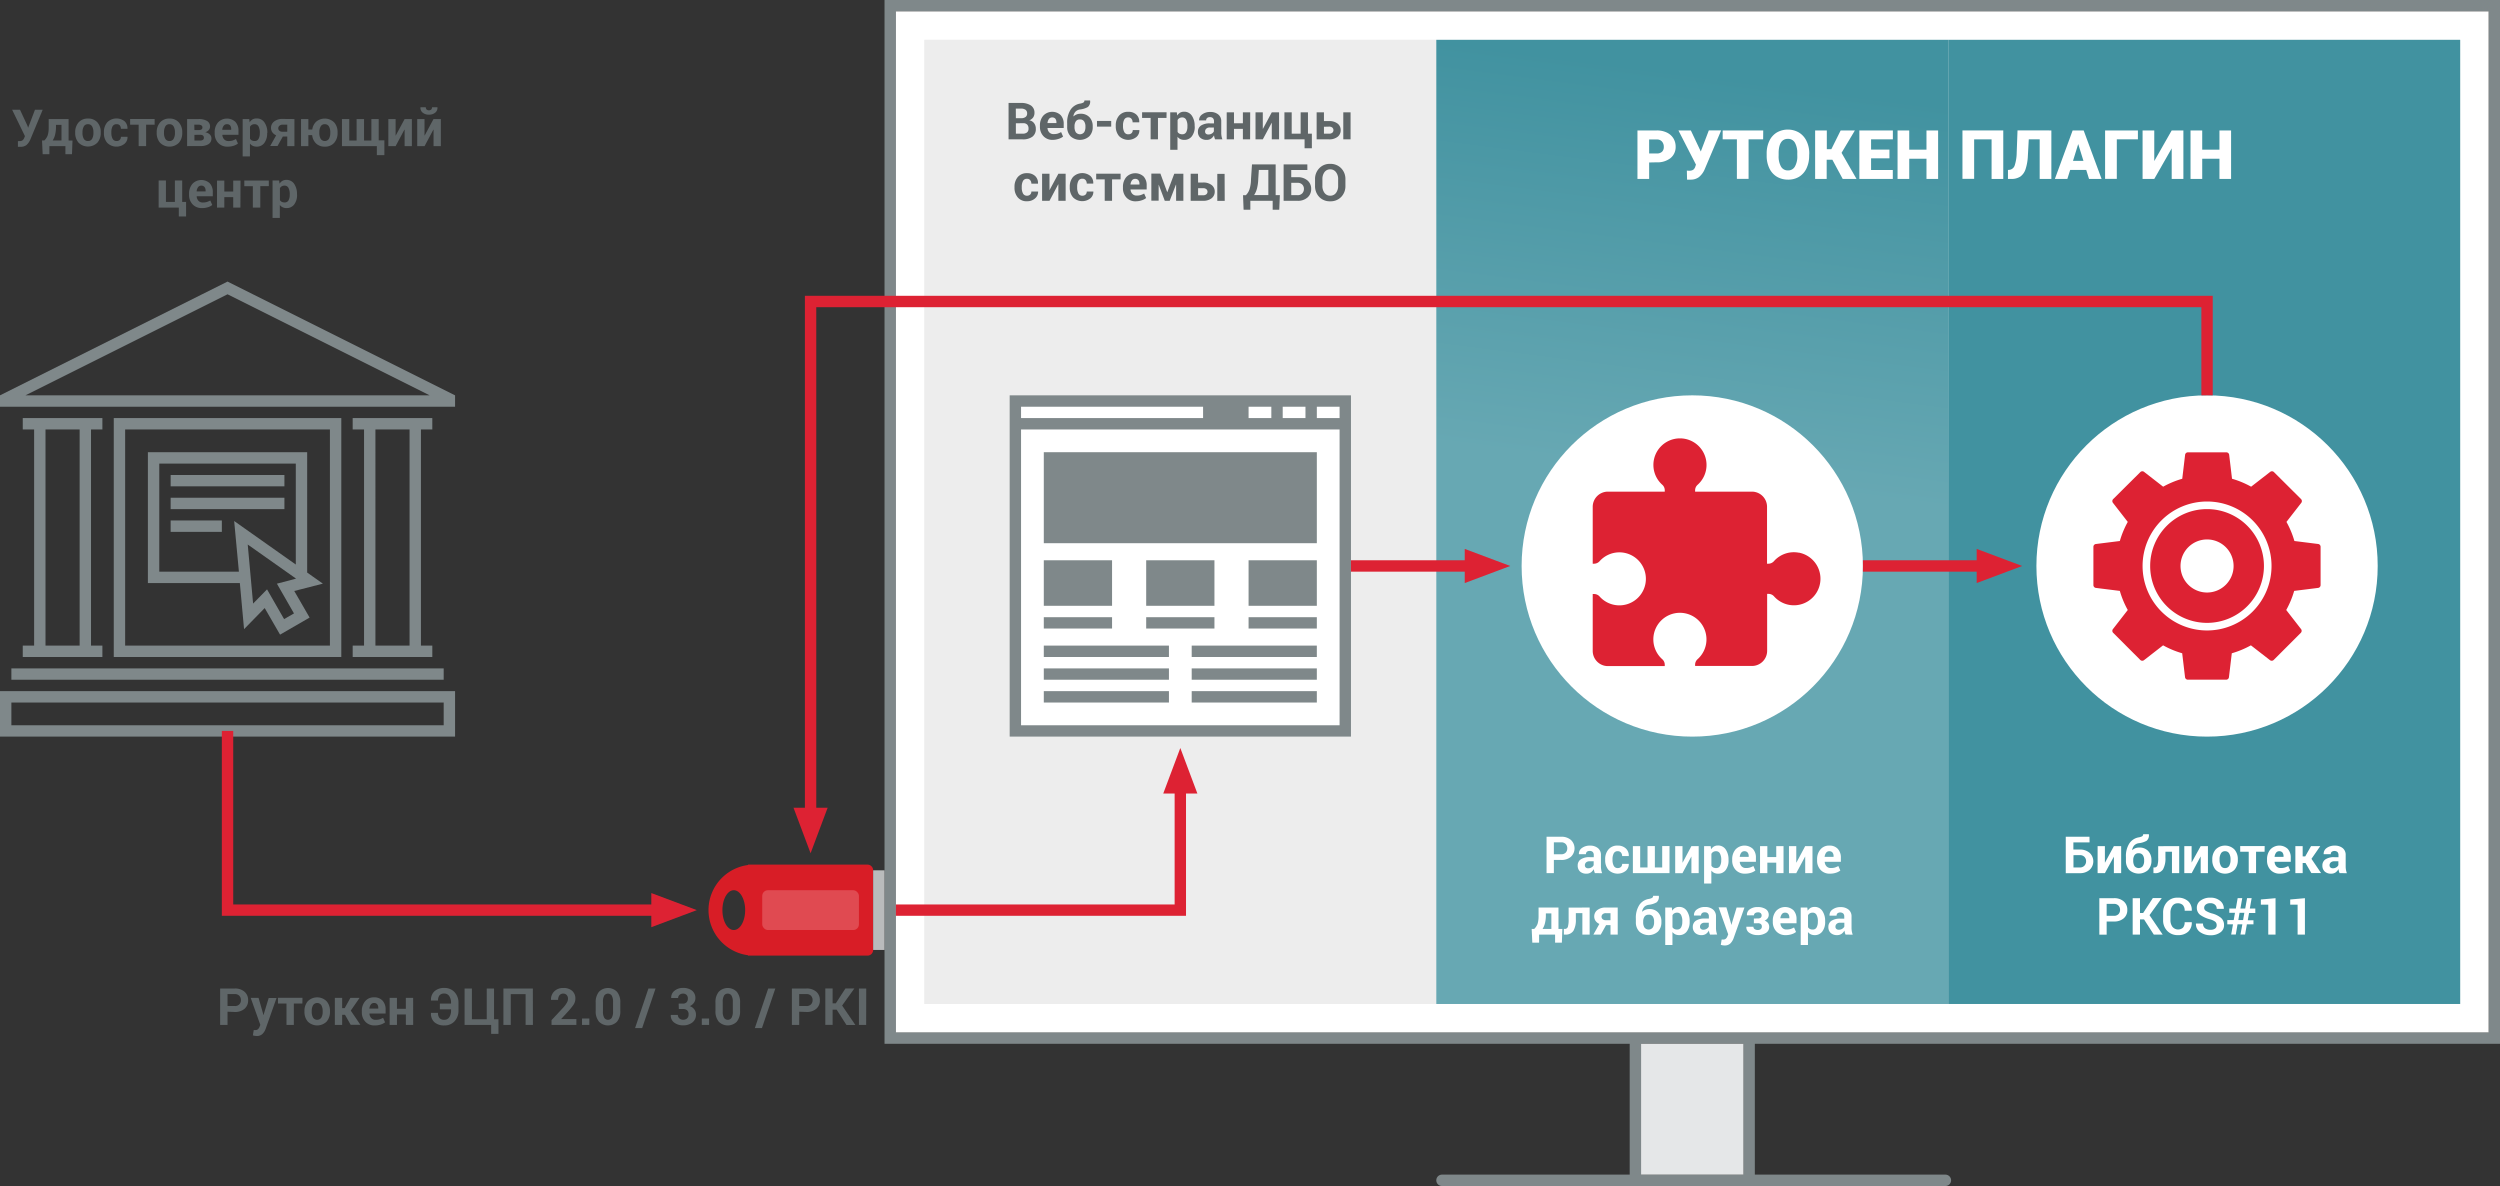 <svg id="Слой_1" data-name="Слой 1" xmlns="http://www.w3.org/2000/svg" xmlns:xlink="http://www.w3.org/1999/xlink" viewBox="0 0 879 417"><rect x="0" y="0" width="879" height="417" fill="#333333" stroke="none"/><defs><style>.cls-1{fill:#7f888a;}.cls-2{fill:#fff;}.cls-3{fill:#f6f6f6;}.cls-4{fill:#e5e7e8;}.cls-5{fill:#ededed;}.cls-6{fill:url(#Безымянный_градиент_5);}.cls-7{fill:#d23;}.cls-8{fill:#4192a0;}.cls-9{fill:#d81d26;}.cls-10{fill:#e04a51;}.cls-11{fill:#b9bbbc;}.cls-12{fill:#5f6668;}</style><linearGradient id="Безымянный_градиент_5" x1="597.01" y1="167.86" x2="615.01" y2="27.86" gradientUnits="userSpaceOnUse"><stop offset="0" stop-color="#67a8b3"/><stop offset="1" stop-color="#4192a0"/></linearGradient></defs><g id="Monior"><path class="cls-1" d="M929,410V43H361V410H623v46H557a2,2,0,0,0,0,4H734a2,2,0,0,0,0-4H667V410ZM663,456H627V410h36ZM365,406V47H925V406Z" transform="translate(-50 -43)"/><rect class="cls-2" x="315" y="4" width="560" height="359"/><rect class="cls-3" x="325" y="14" width="540" height="339"/><rect class="cls-4" x="577" y="367" width="36" height="46"/></g><g id="Screen"><g id="DBO"><rect class="cls-5" x="325" y="14" width="180" height="339"/><rect class="cls-2" x="356" y="140" width="118" height="118"/><path class="cls-1" d="M405,182V302H525V182Zm96,4h8v4h-8Zm-12,0h8v4h-8Zm-80,0h64v4H409ZM521,298H409V194H521Zm0-108h-8v-4h8Zm-8,44H417V202h96Zm-72,22H417V240h24Zm48-16h24v16H489Zm-12,16H453V240h24Zm-36,8H417v-4h24Zm12-4h24v4H453Zm36,0h24v4H489Zm-28,14H417v-4h44Zm0,8H417v-4h44Zm8-12h44v4H469Zm0,8h44v4H469Zm-8,12H417v-4h44Zm8-4h44v4H469Z" transform="translate(-50 -43)"/></g><g id="Browser"><rect class="cls-6" x="505" y="14" width="180" height="339"/><circle class="cls-2" cx="595" cy="199" r="60"/><path class="cls-7" d="M682.45,237.33a9.33,9.33,0,0,0-8.75,3,2.65,2.65,0,0,1-2,.87h-.41v-20a5.33,5.33,0,0,0-5.33-5.34H646v-.4a2.6,2.6,0,0,1,.87-2,9.34,9.34,0,1,0-12.39,0,2.61,2.61,0,0,1,.85,2v.4h-20a5.34,5.34,0,0,0-5.33,5.34v20h.41a2.65,2.65,0,0,0,2-.87,9.32,9.32,0,1,1,0,12.39,2.56,2.56,0,0,0-1.94-.86H610v20a5.34,5.34,0,0,0,5.33,5.34h20v-.41a2.61,2.61,0,0,0-.87-2,9.34,9.34,0,1,1,12.39,0,2.61,2.61,0,0,0-.85,1.95v.41h20a5.33,5.33,0,0,0,5.33-5.34v-20h.41a2.58,2.58,0,0,1,2,.86,9.34,9.34,0,1,0,8.76-15.36Z" transform="translate(-50 -43)"/></g><g id="PKCS"><rect class="cls-8" x="685" y="14" width="180" height="339"/><circle class="cls-2" cx="776" cy="199" r="60"/><path class="cls-7" d="M865.11,234.27l-8.4-1.05-.06-.2a31.91,31.91,0,0,0-2.63-6.33l-.1-.19,5.2-6.69a1,1,0,0,0-.08-1.34L849.53,209a1,1,0,0,0-1.34-.08l-6.69,5.2-.19-.1a32.07,32.07,0,0,0-6.32-2.63l-.21-.06-1-8.4a1,1,0,0,0-1-.89H819.28a1,1,0,0,0-1,.89l-1,8.4-.2.06a31.91,31.91,0,0,0-6.33,2.63l-.19.1-6.69-5.2a1,1,0,0,0-1.34.08L793,218.47a1,1,0,0,0-.08,1.34l5.2,6.69-.1.19a31.91,31.91,0,0,0-2.63,6.33l-.06.2-8.4,1.05a1,1,0,0,0-.89,1v13.44a1,1,0,0,0,.89,1l8.4,1.05.06.2a31.91,31.91,0,0,0,2.63,6.33l.1.19-5.2,6.69a1,1,0,0,0,.08,1.34l9.51,9.51a1,1,0,0,0,1.34.08l6.69-5.2.19.1a31.81,31.81,0,0,0,6.33,2.63l.2.06,1,8.4a1,1,0,0,0,1,.89h13.44a1,1,0,0,0,1-.89l1-8.4.21-.06a32,32,0,0,0,6.32-2.63l.19-.1,6.69,5.2a1,1,0,0,0,1.34-.08l9.51-9.51a1,1,0,0,0,.08-1.34l-5.2-6.69.1-.19a31.91,31.91,0,0,0,2.63-6.33l.06-.2,8.4-1.05a1,1,0,0,0,.89-1V235.28A1,1,0,0,0,865.11,234.27ZM826,264.67A22.67,22.67,0,1,1,848.67,242,22.67,22.67,0,0,1,826,264.67ZM826,222a20,20,0,1,0,20,20A20,20,0,0,0,826,222Zm0,29.33a9.33,9.33,0,1,1,9.33-9.33A9.33,9.33,0,0,1,826,251.33Z" transform="translate(-50 -43)"/></g></g><g id="Token"><path class="cls-9" d="M355,347H313v.14a16,16,0,0,0,0,31.72V379h42a2,2,0,0,0,2-2V349A2,2,0,0,0,355,347Zm-47,23c-2.21,0-4-3.13-4-7s1.79-7,4-7,4,3.13,4,7S310.21,370,308,370Z" transform="translate(-50 -43)"/><rect class="cls-10" x="268" y="313" width="34" height="14" rx="2"/><rect class="cls-11" x="307" y="306" width="4" height="28"/></g><path id="Building" class="cls-1" d="M130,142,50,182v4H210v-4ZM58.94,182,130,146.47,201.06,182ZM58,270v4H86v-4H82V194h4v-4H58v4h4v76Zm8-76H78v76H66Zm108,76v4h28v-4h-4V194h4v-4H174v4h4v76Zm8-76h12v76H182Zm-12,0v-4H90v84h80V194ZM94,270V194h72v76ZM50,302H210V286H50Zm4-12H206v8H54Zm0-12H206v4H54Zm104-33.69V202H102v46h32.33l1.48,16.21,7.26-7.42,5.4,9.35,10.39-6-5.4-9.35,10.06-2.58ZM106,244V206h48v35.49l-21.67-15.3L134,244Zm41.36,4.22,6,10.46-3.47,2-6-10.46-4.9,5-1.89-20.77,17,12ZM150,214H110v-4h40Zm0,8H110v-4h40Zm-40,4h18v4H110Z" transform="translate(-50 -43)"/><path id="Arrows" class="cls-7" d="M565,236l16,6-16,6v-4H525v-4h40ZM279,361H132V300h-4v65H279v4l16-6-16-6ZM745,240H705v4h40v4l16-6-16-6Zm81-93H333V327h-4l6,16,6-16h-4V151H824v31h4V147ZM459,322h4v39H365v4H467V322h4l-6-16Z" transform="translate(-50 -43)"/><g id="Text_Curve" data-name="Text Curve"><path class="cls-2" d="M596.34,345.36V350h-2.57V337.2h5.1a5,5,0,0,1,3.47,1.13,4.07,4.07,0,0,1,0,5.91,5,5,0,0,1-3.47,1.12Zm0-2h2.53a2.15,2.15,0,0,0,1.63-.58,2.12,2.12,0,0,0,.55-1.49,2.16,2.16,0,0,0-.55-1.53,2.11,2.11,0,0,0-1.63-.6h-2.53Z" transform="translate(-50 -43)"/><path class="cls-2" d="M610.76,350a7,7,0,0,1-.24-.69,4.5,4.5,0,0,1-.15-.73,3.58,3.58,0,0,1-1,1.15,2.62,2.62,0,0,1-1.54.45,3.21,3.21,0,0,1-2.3-.76,2.78,2.78,0,0,1-.81-2.1,2.52,2.52,0,0,1,1.08-2.17,5.37,5.37,0,0,1,3.14-.77h1.43v-.75a1.51,1.51,0,0,0-.36-1.07,1.4,1.4,0,0,0-1.06-.37,1.43,1.43,0,0,0-1,.3,1.08,1.08,0,0,0-.33.84h-2.48v-.05a2.42,2.42,0,0,1,1-2.08,4.59,4.59,0,0,1,2.91-.88,4.23,4.23,0,0,1,2.77.87,3,3,0,0,1,1.07,2.47v3.92a7.15,7.15,0,0,0,.1,1.26,5.66,5.66,0,0,0,.32,1.17Zm-2.35-1.71a2.22,2.22,0,0,0,1.21-.34,1.72,1.72,0,0,0,.71-.77v-1.35H608.9a1.72,1.72,0,0,0-1.24.41,1.34,1.34,0,0,0-.42,1,1,1,0,0,0,.31.77A1.24,1.24,0,0,0,608.41,348.29Z" transform="translate(-50 -43)"/><path class="cls-2" d="M618.84,348.21a1.56,1.56,0,0,0,1.1-.4,1.46,1.46,0,0,0,.41-1.07h2.33l0,.05a3,3,0,0,1-1.09,2.42,4.59,4.59,0,0,1-6.06-.37,5.12,5.12,0,0,1-1.15-3.45v-.27a5.12,5.12,0,0,1,1.15-3.45,4,4,0,0,1,3.27-1.36,4,4,0,0,1,2.83,1,3.31,3.31,0,0,1,1.05,2.63l0,.06h-2.34a1.91,1.91,0,0,0-.4-1.23,1.4,1.4,0,0,0-1.12-.49,1.49,1.49,0,0,0-1.44.79,4.35,4.35,0,0,0-.42,2v.26a4.31,4.31,0,0,0,.42,2.05A1.5,1.5,0,0,0,618.84,348.21Z" transform="translate(-50 -43)"/><path class="cls-2" d="M626.69,340.49V348h2.58v-7.53h2.58V348h2.58v-7.53H637V350H624.12v-9.51Z" transform="translate(-50 -43)"/><path class="cls-2" d="M644.7,340.49h2.56V350H644.7v-5.8h-.05l-3.1,5.81H639v-9.51h2.57v5.78h.05Z" transform="translate(-50 -43)"/><path class="cls-2" d="M657.76,345.51a5.44,5.44,0,0,1-1,3.39,3.22,3.22,0,0,1-2.73,1.28,3.08,3.08,0,0,1-1.32-.27,2.81,2.81,0,0,1-1-.82v4.57h-2.55V340.49h2.31l.15,1.13a3.1,3.1,0,0,1,1-1,2.83,2.83,0,0,1,1.39-.34,3.17,3.17,0,0,1,2.74,1.38,6.16,6.16,0,0,1,1,3.63Zm-2.56-.2a4.59,4.59,0,0,0-.45-2.18,1.47,1.47,0,0,0-1.37-.84,1.91,1.91,0,0,0-1,.24,1.71,1.71,0,0,0-.65.68v4.17a1.61,1.61,0,0,0,.65.62,2.19,2.19,0,0,0,1,.21,1.48,1.48,0,0,0,1.36-.73,3.87,3.87,0,0,0,.44-2Z" transform="translate(-50 -43)"/><path class="cls-2" d="M663.56,350.18a4.28,4.28,0,0,1-3.29-1.31,4.73,4.73,0,0,1-1.23-3.35v-.35a5.21,5.21,0,0,1,1.16-3.49,4.34,4.34,0,0,1,6.12-.21,4.47,4.47,0,0,1,1.06,3.14V346H661.7l0,.05a2.48,2.48,0,0,0,.63,1.54,2,2,0,0,0,1.52.61,5,5,0,0,0,1.41-.17,7,7,0,0,0,1.23-.54l.7,1.58a4.71,4.71,0,0,1-1.52.79A6.6,6.6,0,0,1,663.56,350.18Zm-.23-7.89a1.33,1.33,0,0,0-1.13.55,2.93,2.93,0,0,0-.51,1.43l0,0h3.15v-.23a2,2,0,0,0-.39-1.3A1.38,1.38,0,0,0,663.33,342.29Z" transform="translate(-50 -43)"/><path class="cls-2" d="M677.09,350h-2.56v-3.68H671.4V350h-2.57v-9.51h2.57v3.85h3.13v-3.85h2.56Z" transform="translate(-50 -43)"/><path class="cls-2" d="M684.71,340.49h2.56V350h-2.56v-5.8h-.05l-3.1,5.81H679v-9.51h2.57v5.78h.05Z" transform="translate(-50 -43)"/><path class="cls-2" d="M693.4,350.18a4.26,4.26,0,0,1-3.28-1.31,4.73,4.73,0,0,1-1.23-3.35v-.35a5.21,5.21,0,0,1,1.16-3.49,3.88,3.88,0,0,1,3.13-1.37,3.83,3.83,0,0,1,3,1.16,4.48,4.48,0,0,1,1.07,3.14V346h-5.68l0,.05a2.48,2.48,0,0,0,.63,1.54,2,2,0,0,0,1.52.61,5,5,0,0,0,1.41-.17,7,7,0,0,0,1.23-.54l.7,1.58a4.82,4.82,0,0,1-1.52.79A6.62,6.62,0,0,1,693.4,350.18Zm-.22-7.89a1.33,1.33,0,0,0-1.13.55,2.93,2.93,0,0,0-.51,1.43l0,0h3.14v-.23a2,2,0,0,0-.38-1.3A1.38,1.38,0,0,0,693.18,342.29Z" transform="translate(-50 -43)"/><path class="cls-2" d="M589.43,369.61a4.9,4.9,0,0,0,1.18-1.79,9,9,0,0,0,.35-2.53l0-3.2h7v7.53h1.37l-.18,4.83h-2.38V371.6h-5.62v2.85h-2.39l-.22-4.84Zm4.09-4.31a11,11,0,0,1-.36,2.48,6.69,6.69,0,0,1-.79,1.83h3.09v-5.47h-1.93Z" transform="translate(-50 -43)"/><path class="cls-2" d="M608.92,362.09v9.51h-2.56v-7.53h-2.29v2.07a7.75,7.75,0,0,1-.86,4.14,3.23,3.23,0,0,1-2.94,1.32h-.42l0-2h.27a1.08,1.08,0,0,0,1.14-.72,9,9,0,0,0,.27-2.71v-4.05Z" transform="translate(-50 -43)"/><path class="cls-2" d="M618.79,362.09v9.51h-2.54v-3.33H614.7l-1.87,3.33h-2.59l2.1-3.75a3.21,3.21,0,0,1-1.34-1.07,2.64,2.64,0,0,1-.47-1.53,2.79,2.79,0,0,1,1.11-2.28,4.59,4.59,0,0,1,3-.88Zm-5.69,3.23a1.18,1.18,0,0,0,.38.86,1.54,1.54,0,0,0,1.09.36h1.68v-2.47h-1.64a1.58,1.58,0,0,0-1.12.38A1.2,1.2,0,0,0,613.1,365.32Z" transform="translate(-50 -43)"/><path class="cls-2" d="M629.88,362.62a4,4,0,0,1,3.13,1.23,4.54,4.54,0,0,1,1.14,3.2v.18a4.62,4.62,0,0,1-1.19,3.29,4.91,4.91,0,0,1-6.59,0,4.58,4.58,0,0,1-1.2-3.29V366a8.28,8.28,0,0,1,1.23-4.83,5,5,0,0,1,3.17-2.08,4,4,0,0,0,1.26-.37.82.82,0,0,0,.41-.76h2l0,.05a2.5,2.5,0,0,1-.78,2.26,7.32,7.32,0,0,1-2.79.86,2.72,2.72,0,0,0-1.56.77,3.05,3.05,0,0,0-.76,1.69l0,0a4.15,4.15,0,0,1,1.13-.7A3.46,3.46,0,0,1,629.88,362.62Zm-.23,2a1.6,1.6,0,0,0-1.45.68,3.07,3.07,0,0,0-.46,1.76v.19a3.34,3.34,0,0,0,.46,1.87,1.86,1.86,0,0,0,2.92,0,3.34,3.34,0,0,0,.46-1.87V367a3.07,3.07,0,0,0-.46-1.76A1.64,1.64,0,0,0,629.65,364.6Z" transform="translate(-50 -43)"/><path class="cls-2" d="M644.08,367.11a5.44,5.44,0,0,1-1,3.39,3.21,3.21,0,0,1-2.72,1.29,3.13,3.13,0,0,1-1.33-.28,2.85,2.85,0,0,1-1-.81v4.56H635.5V362.09h2.31l.15,1.12a3.1,3.1,0,0,1,1-1,2.77,2.77,0,0,1,1.38-.34,3.18,3.18,0,0,1,2.74,1.38,6.16,6.16,0,0,1,1,3.63Zm-2.57-.2a4.72,4.72,0,0,0-.44-2.18,1.47,1.47,0,0,0-1.38-.84,1.9,1.9,0,0,0-1,.24,1.64,1.64,0,0,0-.65.68V369a1.55,1.55,0,0,0,.65.62,2.15,2.15,0,0,0,1,.21,1.5,1.5,0,0,0,1.37-.73,3.88,3.88,0,0,0,.43-2Z" transform="translate(-50 -43)"/><path class="cls-2" d="M651.24,371.6a7,7,0,0,1-.24-.69,4.48,4.48,0,0,1-.14-.73,3.7,3.7,0,0,1-1,1.15,2.68,2.68,0,0,1-1.55.46A3.23,3.23,0,0,1,646,371a2.78,2.78,0,0,1-.81-2.1,2.52,2.52,0,0,1,1.08-2.17,5.39,5.39,0,0,1,3.14-.77h1.43v-.75a1.51,1.51,0,0,0-.36-1.07,1.4,1.4,0,0,0-1.06-.37,1.38,1.38,0,0,0-1,.3,1.05,1.05,0,0,0-.34.84h-2.48v-.05a2.41,2.41,0,0,1,1-2.08,4.55,4.55,0,0,1,2.91-.88,4.2,4.2,0,0,1,2.76.87,3,3,0,0,1,1.07,2.47v3.92a7.15,7.15,0,0,0,.1,1.26,6.37,6.37,0,0,0,.32,1.17Zm-2.34-1.71a2.13,2.13,0,0,0,1.2-.34,1.72,1.72,0,0,0,.71-.77v-1.35h-1.43a1.72,1.72,0,0,0-1.24.41,1.35,1.35,0,0,0-.42,1,1,1,0,0,0,.32.77A1.22,1.22,0,0,0,648.9,369.89Z" transform="translate(-50 -43)"/><path class="cls-2" d="M658.61,367.61l.1.53h.06l1.82-6.05h2.76L659.49,373a5,5,0,0,1-1.1,1.72,2.8,2.8,0,0,1-2.08.7,3.86,3.86,0,0,1-.61-.05l-.67-.15.3-1.87.25,0,.23,0a1.39,1.39,0,0,0,1-.31,2.16,2.16,0,0,0,.53-.78l.3-.74-3.38-9.5H657Z" transform="translate(-50 -43)"/><path class="cls-2" d="M668.08,365.92a1.41,1.41,0,0,0,1-.27,1,1,0,0,0,.31-.77,1.09,1.09,0,0,0-.3-.78,1.24,1.24,0,0,0-1-.31,1.62,1.62,0,0,0-1,.28.89.89,0,0,0-.39.75h-2.48l0-.05a2.28,2.28,0,0,1,1-2.06,4.54,4.54,0,0,1,2.72-.79,5.09,5.09,0,0,1,2.89.72,2.35,2.35,0,0,1,1.06,2.05,2,2,0,0,1-.39,1.18,2.75,2.75,0,0,1-1.07.84,2.5,2.5,0,0,1,1.21.83,2.29,2.29,0,0,1,.41,1.37,2.41,2.41,0,0,1-1.13,2.1,5.27,5.27,0,0,1-3,.77,5.06,5.06,0,0,1-2.79-.76,2.31,2.31,0,0,1-1.11-2.18v0h2.48a1,1,0,0,0,.41.82,1.82,1.82,0,0,0,1.14.32,1.44,1.44,0,0,0,1.06-.34,1.13,1.13,0,0,0,.36-.85,1.08,1.08,0,0,0-.36-.9,1.68,1.68,0,0,0-1.08-.28h-1.37v-1.64Z" transform="translate(-50 -43)"/><path class="cls-2" d="M677.84,371.79a4.29,4.29,0,0,1-3.29-1.32,4.73,4.73,0,0,1-1.23-3.35v-.35a5.17,5.17,0,0,1,1.17-3.49,4.33,4.33,0,0,1,6.11-.21,4.47,4.47,0,0,1,1.06,3.14v1.4H676v.05a2.37,2.37,0,0,0,.63,1.54,1.92,1.92,0,0,0,1.51.61,5.15,5.15,0,0,0,1.42-.17,7.72,7.72,0,0,0,1.23-.54l.69,1.58a4.71,4.71,0,0,1-1.52.79A6.55,6.55,0,0,1,677.84,371.79Zm-.23-7.9a1.31,1.31,0,0,0-1.12.55,2.74,2.74,0,0,0-.51,1.43l0,0h3.15v-.22a2.1,2.1,0,0,0-.38-1.31A1.38,1.38,0,0,0,677.61,363.89Z" transform="translate(-50 -43)"/><path class="cls-2" d="M691.73,367.11a5.44,5.44,0,0,1-1,3.39,3.23,3.23,0,0,1-2.73,1.29,3.08,3.08,0,0,1-1.32-.28,2.89,2.89,0,0,1-1-.81v4.56h-2.55V362.09h2.31l.15,1.12a3.18,3.18,0,0,1,1-1,2.83,2.83,0,0,1,1.39-.34,3.19,3.19,0,0,1,2.74,1.38,6.16,6.16,0,0,1,1,3.63Zm-2.56-.2a4.59,4.59,0,0,0-.45-2.18,1.47,1.47,0,0,0-1.37-.84,1.91,1.91,0,0,0-1,.24,1.71,1.71,0,0,0-.65.68V369a1.61,1.61,0,0,0,.65.62,2.19,2.19,0,0,0,1,.21,1.48,1.48,0,0,0,1.36-.73,3.87,3.87,0,0,0,.44-2Z" transform="translate(-50 -43)"/><path class="cls-2" d="M698.9,371.6a4,4,0,0,1-.24-.69,4.5,4.5,0,0,1-.15-.73,3.58,3.58,0,0,1-1,1.15,2.64,2.64,0,0,1-1.54.46,3.24,3.24,0,0,1-2.31-.77,2.77,2.77,0,0,1-.8-2.1,2.51,2.51,0,0,1,1.07-2.17A5.41,5.41,0,0,1,697,366h1.44v-.75a1.51,1.51,0,0,0-.36-1.07,1.71,1.71,0,0,0-2-.07,1.08,1.08,0,0,0-.34.84h-2.48v-.05a2.41,2.41,0,0,1,1-2.08,4.59,4.59,0,0,1,2.91-.88,4.23,4.23,0,0,1,2.77.87,3,3,0,0,1,1.06,2.47v3.92a8.25,8.25,0,0,0,.1,1.26,7.28,7.28,0,0,0,.32,1.17Zm-2.35-1.71a2.13,2.13,0,0,0,1.2-.34,1.75,1.75,0,0,0,.72-.77v-1.35H697a1.75,1.75,0,0,0-1.24.41,1.35,1.35,0,0,0-.42,1,1,1,0,0,0,.32.77A1.24,1.24,0,0,0,696.55,369.89Z" transform="translate(-50 -43)"/><path class="cls-2" d="M784.69,339.18H779v2.52h2.19a5.12,5.12,0,0,1,3.51,1.15,4.1,4.1,0,0,1,0,6,5.11,5.11,0,0,1-3.51,1.16h-4.87V337.2h8.34Zm-5.66,4.5V348h2.19a2.13,2.13,0,0,0,1.67-.64,2.23,2.23,0,0,0,.58-1.57,2.11,2.11,0,0,0-.58-1.51,2.19,2.19,0,0,0-1.67-.62Z" transform="translate(-50 -43)"/><path class="cls-2" d="M793.24,340.49h2.56V350h-2.56v-5.8h0L790.08,350h-2.56v-9.51h2.56v5.78h.06Z" transform="translate(-50 -43)"/><path class="cls-2" d="M802.18,341a4.08,4.08,0,0,1,3.14,1.23,4.58,4.58,0,0,1,1.13,3.2v.18a4.62,4.62,0,0,1-1.19,3.29,4.94,4.94,0,0,1-6.59,0,4.57,4.57,0,0,1-1.19-3.29v-1.27a8.2,8.2,0,0,1,1.22-4.83,5,5,0,0,1,3.17-2.08,4,4,0,0,0,1.26-.37.82.82,0,0,0,.41-.76h2l0,.05a2.48,2.48,0,0,1-.78,2.26,7.26,7.26,0,0,1-2.79.86,2.75,2.75,0,0,0-1.56.77,3.12,3.12,0,0,0-.76,1.69l0,0a4.15,4.15,0,0,1,1.13-.7A3.46,3.46,0,0,1,802.18,341Zm-.23,2a1.6,1.6,0,0,0-1.45.68,3.15,3.15,0,0,0-.46,1.76v.19a3.43,3.43,0,0,0,.46,1.87,1.86,1.86,0,0,0,2.92,0,3.34,3.34,0,0,0,.46-1.87v-.19a3.07,3.07,0,0,0-.46-1.76A1.64,1.64,0,0,0,802,343Z" transform="translate(-50 -43)"/><path class="cls-2" d="M816.21,340.49V350h-2.55v-7.53h-2.29v2.07a7.84,7.84,0,0,1-.86,4.14,3.23,3.23,0,0,1-2.94,1.32h-.42l0-2h.27a1.09,1.09,0,0,0,1.14-.72,9,9,0,0,0,.26-2.71v-4.05Z" transform="translate(-50 -43)"/><path class="cls-2" d="M823.76,340.49h2.55V350h-2.55v-5.8h-.06L820.6,350H818v-9.51h2.57v5.78h0Z" transform="translate(-50 -43)"/><path class="cls-2" d="M827.84,345.16a5.13,5.13,0,0,1,1.19-3.49,4.67,4.67,0,0,1,6.59,0,5.05,5.05,0,0,1,1.2,3.49v.18a5.08,5.08,0,0,1-1.2,3.5,4.72,4.72,0,0,1-6.59,0,5.12,5.12,0,0,1-1.19-3.5Zm2.56.18a4.06,4.06,0,0,0,.46,2.08,1.55,1.55,0,0,0,1.47.79,1.58,1.58,0,0,0,1.46-.79,4.08,4.08,0,0,0,.46-2.08v-.19a4.05,4.05,0,0,0-.47-2.06,1.58,1.58,0,0,0-1.46-.8,1.56,1.56,0,0,0-1.46.81,4,4,0,0,0-.46,2Z" transform="translate(-50 -43)"/><path class="cls-2" d="M846.23,342.47h-3V350h-2.58v-7.53h-3v-2h8.61Z" transform="translate(-50 -43)"/><path class="cls-2" d="M851.61,350.18a4.28,4.28,0,0,1-3.29-1.31,4.73,4.73,0,0,1-1.23-3.35v-.35a5.21,5.21,0,0,1,1.16-3.49,4.34,4.34,0,0,1,6.12-.21,4.47,4.47,0,0,1,1.06,3.14V346h-5.68v.05a2.41,2.41,0,0,0,.62,1.54,2,2,0,0,0,1.52.61,5,5,0,0,0,1.41-.17,7.42,7.42,0,0,0,1.24-.54l.69,1.58a4.71,4.71,0,0,1-1.52.79A6.55,6.55,0,0,1,851.61,350.18Zm-.23-7.89a1.33,1.33,0,0,0-1.13.55,2.93,2.93,0,0,0-.51,1.43l0,0h3.15v-.23a2.09,2.09,0,0,0-.38-1.3A1.42,1.42,0,0,0,851.38,342.29Z" transform="translate(-50 -43)"/><path class="cls-2" d="M860.62,346.44h-1V350h-2.57v-9.51h2.57v3.62h.9l2.05-3.62h3.24l-3.1,4.48,3.38,5h-3.42Z" transform="translate(-50 -43)"/><path class="cls-2" d="M872.6,350a5.13,5.13,0,0,1-.25-.69,5.88,5.88,0,0,1-.14-.73,3.58,3.58,0,0,1-1,1.15,2.65,2.65,0,0,1-1.55.45,3.22,3.22,0,0,1-2.3-.76,2.78,2.78,0,0,1-.81-2.1,2.52,2.52,0,0,1,1.08-2.17,5.41,5.41,0,0,1,3.14-.77h1.44v-.75a1.51,1.51,0,0,0-.37-1.07,1.7,1.7,0,0,0-2-.07,1.05,1.05,0,0,0-.34.84H867v-.05a2.41,2.41,0,0,1,1-2.08,4.59,4.59,0,0,1,2.91-.88,4.25,4.25,0,0,1,2.77.87,3,3,0,0,1,1.06,2.47v3.92a7.15,7.15,0,0,0,.1,1.26,7.28,7.28,0,0,0,.32,1.17Zm-2.35-1.71a2.21,2.21,0,0,0,1.2-.34,1.81,1.81,0,0,0,.72-.77v-1.35h-1.44a1.75,1.75,0,0,0-1.24.41,1.34,1.34,0,0,0-.42,1,1,1,0,0,0,.32.77A1.24,1.24,0,0,0,870.25,348.29Z" transform="translate(-50 -43)"/><path class="cls-2" d="M790.7,367v4.64h-2.57V358.8h5.1a5,5,0,0,1,3.47,1.13,3.78,3.78,0,0,1,1.26,3,3.73,3.73,0,0,1-1.26,2.95,5,5,0,0,1-3.47,1.12Zm0-2h2.53a2.13,2.13,0,0,0,1.62-.58,2.09,2.09,0,0,0,.56-1.49,2.21,2.21,0,0,0-.55-1.53,2.11,2.11,0,0,0-1.63-.6H790.7Z" transform="translate(-50 -43)"/><path class="cls-2" d="M803.84,366.26h-1.42v5.34h-2.57V358.8h2.57V364h1.12l3.39-5.23h3.14l-4.31,6,4.65,6.84h-3.13Z" transform="translate(-50 -43)"/><path class="cls-2" d="M820.63,367.24l0,.05a4.2,4.2,0,0,1-1.26,3.28,5.08,5.08,0,0,1-3.6,1.22A5,5,0,0,1,812,370.3a5.22,5.22,0,0,1-1.45-3.82v-2.54a5.36,5.36,0,0,1,1.41-3.83,4.82,4.82,0,0,1,3.66-1.49,5.29,5.29,0,0,1,3.71,1.22,4.16,4.16,0,0,1,1.3,3.31l0,.06h-2.5a2.82,2.82,0,0,0-.6-1.94,2.43,2.43,0,0,0-1.89-.67,2.14,2.14,0,0,0-1.83.93,4,4,0,0,0-.68,2.39v2.55a3.87,3.87,0,0,0,.71,2.4,2.59,2.59,0,0,0,3.71.29,2.82,2.82,0,0,0,.57-1.92Z" transform="translate(-50 -43)"/><path class="cls-2" d="M829.38,368.26a1.49,1.49,0,0,0-.52-1.19,5.42,5.42,0,0,0-1.83-.84,10.44,10.44,0,0,1-3.45-1.56,3,3,0,0,1-1.17-2.48,3,3,0,0,1,1.34-2.57,5.53,5.53,0,0,1,3.42-1,5.14,5.14,0,0,1,3.44,1.12,3.37,3.37,0,0,1,1.28,2.76l0,.06h-2.49a1.85,1.85,0,0,0-.59-1.44,2.33,2.33,0,0,0-1.66-.55,2.41,2.41,0,0,0-1.59.46,1.42,1.42,0,0,0-.57,1.17,1.24,1.24,0,0,0,.6,1.06,8.44,8.44,0,0,0,2.08.89,8.07,8.07,0,0,1,3.21,1.55,3.23,3.23,0,0,1,1.09,2.54,3,3,0,0,1-1.3,2.6,5.66,5.66,0,0,1-3.42,1,6.26,6.26,0,0,1-3.65-1.08,3.38,3.38,0,0,1-1.51-3l0-.05h2.5a2,2,0,0,0,.7,1.67,3.09,3.09,0,0,0,1.94.53,2.54,2.54,0,0,0,1.6-.43A1.38,1.38,0,0,0,829.38,368.26Z" transform="translate(-50 -43)"/><path class="cls-2" d="M838.41,368h-1.69l-.62,3.59h-1.62l.64-3.59h-2v-1.5h2.25l.45-2.56h-2v-1.49h2.3l.64-3.66h1.61l-.64,3.66h1.69l.65-3.66h1.61l-.64,3.66h1.93V364h-2.2l-.45,2.56h2V368H840l-.63,3.59h-1.62Zm-1.42-1.5h1.68l.44-2.56h-1.68Z" transform="translate(-50 -43)"/><path class="cls-2" d="M850.08,371.6h-2.56V361.07h-2.6v-1.81l5.16-.46Z" transform="translate(-50 -43)"/><path class="cls-2" d="M860.41,371.6h-2.57V361.07h-2.6v-1.81l5.17-.46Z" transform="translate(-50 -43)"/><path class="cls-12" d="M404.61,92V79.2h4.32a6.16,6.16,0,0,1,3.53.88,3,3,0,0,1,1.26,2.63,2.75,2.75,0,0,1-.47,1.59,2.86,2.86,0,0,1-1.36,1,2.66,2.66,0,0,1,1.72,1.05,3.1,3.1,0,0,1,.58,1.87A3.31,3.31,0,0,1,413,91.06a5.5,5.5,0,0,1-3.44.94Zm2.57-7.44H409a2.54,2.54,0,0,0,1.58-.42,1.45,1.45,0,0,0,.56-1.23,1.54,1.54,0,0,0-.56-1.31,2.76,2.76,0,0,0-1.67-.42h-1.75Zm0,1.78V90h2.36a2.38,2.38,0,0,0,1.56-.44,1.62,1.62,0,0,0,.53-1.31,2,2,0,0,0-.45-1.43,1.86,1.86,0,0,0-1.45-.5Z" transform="translate(-50 -43)"/><path class="cls-12" d="M420.16,92.18a4.28,4.28,0,0,1-3.29-1.31,4.73,4.73,0,0,1-1.23-3.35v-.35a5.17,5.17,0,0,1,1.17-3.49,4.33,4.33,0,0,1,6.11-.21A4.47,4.47,0,0,1,424,86.61V88H418.3v0a2.41,2.41,0,0,0,.62,1.54,2,2,0,0,0,1.52.61,5.15,5.15,0,0,0,1.42-.17,7.72,7.72,0,0,0,1.23-.54l.69,1.58a4.71,4.71,0,0,1-1.52.79A6.55,6.55,0,0,1,420.16,92.18Zm-.23-7.89a1.34,1.34,0,0,0-1.13.55,2.93,2.93,0,0,0-.51,1.43l0,0h3.15v-.23a2.07,2.07,0,0,0-.38-1.3A1.38,1.38,0,0,0,419.93,84.29Z" transform="translate(-50 -43)"/><path class="cls-12" d="M429.93,83a4.06,4.06,0,0,1,3.14,1.23,4.54,4.54,0,0,1,1.13,3.2v.18A4.57,4.57,0,0,1,433,90.92a4.94,4.94,0,0,1-6.59,0,4.62,4.62,0,0,1-1.19-3.29V86.36a8.28,8.28,0,0,1,1.22-4.83,5,5,0,0,1,3.17-2.08,4.14,4.14,0,0,0,1.27-.37.81.81,0,0,0,.4-.76h2l0,.05a2.51,2.51,0,0,1-.79,2.26,7.26,7.26,0,0,1-2.78.86,2.75,2.75,0,0,0-1.57.77,3,3,0,0,0-.75,1.69l0,0a4.3,4.3,0,0,1,1.13-.7A3.46,3.46,0,0,1,429.93,83Zm-.23,2a1.61,1.61,0,0,0-1.45.68,3.15,3.15,0,0,0-.45,1.76v.19a3.43,3.43,0,0,0,.45,1.87,1.87,1.87,0,0,0,2.93,0,3.43,3.43,0,0,0,.46-1.87v-.19a3.07,3.07,0,0,0-.47-1.76A1.64,1.64,0,0,0,429.7,85Z" transform="translate(-50 -43)"/><path class="cls-12" d="M440.7,87.52h-5v-2h5Z" transform="translate(-50 -43)"/><path class="cls-12" d="M446.76,90.21a1.53,1.53,0,0,0,1.1-.4,1.42,1.42,0,0,0,.41-1.07h2.33l0,.05a3,3,0,0,1-1.09,2.42,4.59,4.59,0,0,1-6.06-.37,5.17,5.17,0,0,1-1.15-3.45v-.27a5.17,5.17,0,0,1,1.15-3.45,4.06,4.06,0,0,1,3.27-1.36,4,4,0,0,1,2.84,1,3.31,3.31,0,0,1,1,2.63l0,.06h-2.34a1.84,1.84,0,0,0-.4-1.23,1.36,1.36,0,0,0-1.12-.49,1.49,1.49,0,0,0-1.43.79,4.35,4.35,0,0,0-.42,2v.26a4.31,4.31,0,0,0,.42,2.05A1.5,1.5,0,0,0,446.76,90.21Z" transform="translate(-50 -43)"/><path class="cls-12" d="M460.14,84.47h-3V92h-2.58V84.47h-3v-2h8.61Z" transform="translate(-50 -43)"/><path class="cls-12" d="M470.07,87.51a5.44,5.44,0,0,1-1,3.39,3.22,3.22,0,0,1-2.73,1.28,3.13,3.13,0,0,1-1.33-.27,2.86,2.86,0,0,1-1-.82v4.57h-2.56V82.49h2.31l.15,1.13a3.13,3.13,0,0,1,1-1,2.79,2.79,0,0,1,1.38-.34,3.18,3.18,0,0,1,2.75,1.38,6.16,6.16,0,0,1,1,3.63Zm-2.57-.2a4.59,4.59,0,0,0-.44-2.18,1.47,1.47,0,0,0-1.37-.84,1.91,1.91,0,0,0-1,.24,1.64,1.64,0,0,0-.65.68v4.17a1.62,1.62,0,0,0,.65.62,2.15,2.15,0,0,0,1,.21,1.5,1.5,0,0,0,1.37-.73,3.88,3.88,0,0,0,.43-2Z" transform="translate(-50 -43)"/><path class="cls-12" d="M477.23,92a7,7,0,0,1-.24-.69,5.88,5.88,0,0,1-.14-.73,3.7,3.7,0,0,1-1,1.15,2.65,2.65,0,0,1-1.55.45,3.22,3.22,0,0,1-2.3-.76,2.78,2.78,0,0,1-.81-2.1,2.52,2.52,0,0,1,1.08-2.17,5.39,5.39,0,0,1,3.14-.77h1.43v-.75a1.51,1.51,0,0,0-.36-1.07,1.4,1.4,0,0,0-1.06-.37,1.38,1.38,0,0,0-1,.3,1.05,1.05,0,0,0-.34.84H471.6v0a2.41,2.41,0,0,1,1.05-2.08,4.59,4.59,0,0,1,2.91-.88,4.25,4.25,0,0,1,2.77.87,3,3,0,0,1,1.06,2.47v3.92a7.15,7.15,0,0,0,.1,1.26A6.37,6.37,0,0,0,479.8,92Zm-2.34-1.71a2.21,2.21,0,0,0,1.2-.34,1.72,1.72,0,0,0,.71-.77V87.83h-1.43a1.73,1.73,0,0,0-1.24.41,1.34,1.34,0,0,0-.42,1A1,1,0,0,0,474,90,1.22,1.22,0,0,0,474.89,90.29Z" transform="translate(-50 -43)"/><path class="cls-12" d="M489.54,92H487V88.32h-3.13V92h-2.56V82.49h2.56v3.85H487V82.49h2.57Z" transform="translate(-50 -43)"/><path class="cls-12" d="M497.16,82.49h2.56V92h-2.56V86.2h-.05L494,92h-2.56V82.49H494v5.78h.06Z" transform="translate(-50 -43)"/><path class="cls-12" d="M501.6,82.49h2.56V90h3.15V82.49h2.57V90h1.37v5.13h-2.56V92H501.6Z" transform="translate(-50 -43)"/><path class="cls-12" d="M515.5,85.57h1.79a4.67,4.67,0,0,1,3,.88,2.84,2.84,0,0,1,1.1,2.32,2.89,2.89,0,0,1-1.1,2.34,4.67,4.67,0,0,1-3,.89h-4.36V82.49h2.57Zm0,2V90h1.79a1.67,1.67,0,0,0,1.17-.35,1.22,1.22,0,0,0,0-1.77,1.67,1.67,0,0,0-1.17-.36ZM524.86,92H522.3V82.49h2.56Z" transform="translate(-50 -43)"/><path class="cls-12" d="M411.11,111.81a1.53,1.53,0,0,0,1.1-.4,1.42,1.42,0,0,0,.42-1.07H415l0,0a3,3,0,0,1-1.08,2.42,4.11,4.11,0,0,1-2.79,1,4,4,0,0,1-3.27-1.34,5.12,5.12,0,0,1-1.16-3.45v-.27a5.17,5.17,0,0,1,1.15-3.45,4.08,4.08,0,0,1,3.28-1.36,4,4,0,0,1,2.83,1,3.31,3.31,0,0,1,1,2.63l0,.06h-2.33a1.86,1.86,0,0,0-.41-1.23,1.35,1.35,0,0,0-1.11-.49,1.51,1.51,0,0,0-1.44.79,4.35,4.35,0,0,0-.42,2V109a4.31,4.31,0,0,0,.42,2A1.5,1.5,0,0,0,411.11,111.81Z" transform="translate(-50 -43)"/><path class="cls-12" d="M422.12,104.09h2.56v9.51h-2.56v-5.8h-.05L419,113.6H416.4v-9.51H419v5.78H419Z" transform="translate(-50 -43)"/><path class="cls-12" d="M430.59,111.81a1.55,1.55,0,0,0,1.1-.4,1.46,1.46,0,0,0,.41-1.07h2.33l0,0a3,3,0,0,1-1.09,2.42,4.59,4.59,0,0,1-6.06-.37,5.12,5.12,0,0,1-1.15-3.45v-.27a5.12,5.12,0,0,1,1.15-3.45,4.56,4.56,0,0,1,6.11-.35,3.34,3.34,0,0,1,1,2.63l0,.06H432.1a1.86,1.86,0,0,0-.4-1.23,1.36,1.36,0,0,0-1.12-.49,1.48,1.48,0,0,0-1.43.79,4.35,4.35,0,0,0-.42,2V109a4.31,4.31,0,0,0,.42,2A1.49,1.49,0,0,0,430.59,111.81Z" transform="translate(-50 -43)"/><path class="cls-12" d="M444,106.07h-3v7.53h-2.58v-7.53h-3v-2H444Z" transform="translate(-50 -43)"/><path class="cls-12" d="M449.35,113.78a4.28,4.28,0,0,1-3.29-1.31,4.73,4.73,0,0,1-1.23-3.35v-.35a5.21,5.21,0,0,1,1.16-3.49,4.34,4.34,0,0,1,6.12-.21,4.47,4.47,0,0,1,1.06,3.14v1.4h-5.68l0,0a2.48,2.48,0,0,0,.63,1.54,2,2,0,0,0,1.52.61,5,5,0,0,0,1.41-.17,7,7,0,0,0,1.23-.54l.7,1.58a4.71,4.71,0,0,1-1.52.79A6.6,6.6,0,0,1,449.35,113.78Zm-.23-7.89a1.33,1.33,0,0,0-1.13.55,2.93,2.93,0,0,0-.51,1.43l0,0h3.15v-.22a2,2,0,0,0-.39-1.31A1.36,1.36,0,0,0,449.12,105.89Z" transform="translate(-50 -43)"/><path class="cls-12" d="M460.41,110.61h0l2.46-6.52h3.2v9.51h-2.55v-5.68h-.06l-2.2,5.69h-1.72L457.43,108h-.05v5.55h-2.57v-9.51H458Z" transform="translate(-50 -43)"/><path class="cls-12" d="M471.25,107.17H473a4.68,4.68,0,0,1,3,.88,2.84,2.84,0,0,1,1.1,2.32,2.89,2.89,0,0,1-1.1,2.34,4.68,4.68,0,0,1-3,.89h-4.36v-9.51h2.58Zm0,2v2.48H473a1.67,1.67,0,0,0,1.17-.35,1.2,1.2,0,0,0,0-1.77,1.67,1.67,0,0,0-1.17-.36Zm9.36,4.46H478v-9.51h2.57Z" transform="translate(-50 -43)"/><path class="cls-12" d="M499.79,116.75h-2.32V113.6h-7.85v3.15h-2.37l-.2-5.13h1a4.93,4.93,0,0,0,1.2-1.85,11.66,11.66,0,0,0,.6-3.73l.35-5.24h8.32v10.82H500ZM492.4,106a14.77,14.77,0,0,1-.45,3.3,7.76,7.76,0,0,1-1,2.28h5v-8.84h-3.34Z" transform="translate(-50 -43)"/><path class="cls-12" d="M509.67,102.78H504v2.52h2.2a5.15,5.15,0,0,1,3.51,1.15,3.8,3.8,0,0,1,1.3,3,3.84,3.84,0,0,1-1.31,3,5.08,5.08,0,0,1-3.5,1.16h-4.88V100.8h8.34Zm-5.66,4.5v4.34h2.2a2.14,2.14,0,0,0,1.67-.64,2.23,2.23,0,0,0,.58-1.57,2.11,2.11,0,0,0-.58-1.51,2.2,2.2,0,0,0-1.67-.62Z" transform="translate(-50 -43)"/><path class="cls-12" d="M523.05,108.35a5.41,5.41,0,0,1-1.49,3.9,5.15,5.15,0,0,1-3.87,1.53,5.08,5.08,0,0,1-3.84-1.53,5.44,5.44,0,0,1-1.48-3.9v-2.3a5.39,5.39,0,0,1,1.48-3.89,5,5,0,0,1,3.83-1.54,5.16,5.16,0,0,1,3.88,1.54,5.4,5.4,0,0,1,1.49,3.89ZM520.49,106a3.88,3.88,0,0,0-.75-2.46,2.48,2.48,0,0,0-2.06-1,2.39,2.39,0,0,0-2,1,4,4,0,0,0-.72,2.46v2.32a4,4,0,0,0,.73,2.49,2.41,2.41,0,0,0,2,1,2.46,2.46,0,0,0,2.06-1,4,4,0,0,0,.74-2.49Z" transform="translate(-50 -43)"/><path class="cls-2" d="M629.84,100.13v5.79h-4.11V88.86h6.81a7.93,7.93,0,0,1,3.46.72,5.48,5.48,0,0,1,2.33,2,5.61,5.61,0,0,1,.83,3,5,5,0,0,1-1.79,4,7.39,7.39,0,0,1-4.9,1.49Zm0-3.17h2.7a2.54,2.54,0,0,0,1.82-.6,2.22,2.22,0,0,0,.63-1.69,2.76,2.76,0,0,0-.65-1.91,2.27,2.27,0,0,0-1.76-.72h-2.74Z" transform="translate(-50 -43)"/><path class="cls-2" d="M648,96.27h0l2.82-7.42h4.34l-5.74,13.54a7.07,7.07,0,0,1-2.08,2.88,4.71,4.71,0,0,1-2.7.89h-.83l-.64,0-.07-3.19a4,4,0,0,0,.82.05,2.45,2.45,0,0,0,1.41-.33,2.23,2.23,0,0,0,.77-1.24l.2-.57-6.16-12h4.37Z" transform="translate(-50 -43)"/><path class="cls-2" d="M669.92,92H664.8v13.88h-4.11V92h-5V88.86h14.26Z" transform="translate(-50 -43)"/><path class="cls-2" d="M686.1,97.74a10.15,10.15,0,0,1-.92,4.42,6.9,6.9,0,0,1-2.63,3,7.35,7.35,0,0,1-3.89,1,7.54,7.54,0,0,1-3.87-1,6.91,6.91,0,0,1-2.63-2.87,10,10,0,0,1-1-4.28v-1a10.15,10.15,0,0,1,.92-4.42,6.86,6.86,0,0,1,2.64-3,7.83,7.83,0,0,1,7.78,0,7,7,0,0,1,2.64,2.93,9.72,9.72,0,0,1,1,4.37ZM681.92,97a7.13,7.13,0,0,0-.85-3.86,2.73,2.73,0,0,0-2.43-1.32q-3.09,0-3.27,4.64v1.25a7.33,7.33,0,0,0,.83,3.86,2.71,2.71,0,0,0,2.47,1.35,2.67,2.67,0,0,0,2.4-1.33,7.12,7.12,0,0,0,.86-3.81Z" transform="translate(-50 -43)"/><path class="cls-2" d="M694.26,99.17h-2v6.75H688.2V88.86h4.11v6.6h1.59l3.28-6.6h5l-4.69,7.88,5.27,9.18h-4.86Z" transform="translate(-50 -43)"/><path class="cls-2" d="M714.33,98.68h-6.46v4.08h7.64v3.16H703.75V88.86h11.78V92h-7.66v3.59h6.46Z" transform="translate(-50 -43)"/><path class="cls-2" d="M731.44,105.92h-4.09V98.8h-6.06v7.12h-4.11V88.86h4.11v6.77h6.06V88.86h4.09Z" transform="translate(-50 -43)"/><path class="cls-2" d="M754.35,105.92h-4.11V92h-6.13v13.88H740V88.86h14.35Z" transform="translate(-50 -43)"/><path class="cls-2" d="M771.26,88.86v17.06h-4.11V92h-3.83L763,97.77a17.3,17.3,0,0,1-.82,4.73,5.15,5.15,0,0,1-1.84,2.59,5.75,5.75,0,0,1-3.24.83H756v-3.16l.58-.06a2.23,2.23,0,0,0,1.78-1.51,15.17,15.17,0,0,0,.71-4.48l.29-7.85Z" transform="translate(-50 -43)"/><path class="cls-2" d="M783.52,102.74h-5.64l-1,3.18h-4.39l6.25-17.06h3.87l6.31,17.06h-4.42Zm-4.65-3.18h3.67l-1.84-5.92Z" transform="translate(-50 -43)"/><path class="cls-2" d="M801.69,92h-7.42v13.88h-4.12V88.86h11.54Z" transform="translate(-50 -43)"/><path class="cls-2" d="M813.57,88.86h4.11v17.06h-4.11V95.17l-6.13,10.75h-4.11V88.86h4.11V99.63Z" transform="translate(-50 -43)"/><path class="cls-2" d="M834.45,105.92h-4.09V98.8H824.3v7.12h-4.11V88.86h4.11v6.77h6.06V88.86h4.09Z" transform="translate(-50 -43)"/><path class="cls-12" d="M59.67,87.26l.21.68h0l2.42-6.36h2.71L60.69,92a5.58,5.58,0,0,1-1.31,1.93,3.13,3.13,0,0,1-2.16.68l-.5,0a2.12,2.12,0,0,1-.42,0l0-2a1.35,1.35,0,0,0,.34,0H57A1.55,1.55,0,0,0,58,92.27a2.2,2.2,0,0,0,.57-.92l.2-.48-4.51-9.29h2.77Z" transform="translate(-50 -43)"/><path class="cls-12" d="M65.59,92.38a4.82,4.82,0,0,0,1.18-1.79,9,9,0,0,0,.35-2.52l0-3.21h7V92.4h1.37l-.18,4.82H73V94.37H67.37v2.85H65l-.22-4.84Zm4.09-4.31a10.93,10.93,0,0,1-.36,2.48,6.6,6.6,0,0,1-.8,1.84h3.1V86.91H69.69Z" transform="translate(-50 -43)"/><path class="cls-12" d="M76.44,89.53a5.08,5.08,0,0,1,1.19-3.48,4.13,4.13,0,0,1,3.29-1.36A4.17,4.17,0,0,1,84.22,86a5.07,5.07,0,0,1,1.2,3.49v.18a5.12,5.12,0,0,1-1.19,3.5,4.71,4.71,0,0,1-6.6,0,5.12,5.12,0,0,1-1.19-3.5Zm2.56.18a4,4,0,0,0,.46,2.08,1.57,1.57,0,0,0,1.48.79,1.55,1.55,0,0,0,1.45-.79,4.08,4.08,0,0,0,.46-2.08v-.18a4.09,4.09,0,0,0-.46-2.07,1.59,1.59,0,0,0-1.47-.79,1.56,1.56,0,0,0-1.46.8A4.16,4.16,0,0,0,79,89.53Z" transform="translate(-50 -43)"/><path class="cls-12" d="M91,92.58a1.5,1.5,0,0,0,1.1-.4,1.44,1.44,0,0,0,.41-1.07h2.33l0,.06a3,3,0,0,1-1.09,2.41,4.56,4.56,0,0,1-6.06-.37,5.08,5.08,0,0,1-1.15-3.45V89.5A5.13,5.13,0,0,1,87.71,86a4.59,4.59,0,0,1,6.11-.35,3.37,3.37,0,0,1,1,2.64l0,0H92.5a1.88,1.88,0,0,0-.4-1.23A1.38,1.38,0,0,0,91,86.67a1.49,1.49,0,0,0-1.44.79,4.41,4.41,0,0,0-.41,2v.26a4.41,4.41,0,0,0,.41,2A1.5,1.5,0,0,0,91,92.58Z" transform="translate(-50 -43)"/><path class="cls-12" d="M104.37,86.84h-3v7.53H98.75V86.84h-3v-2h8.62Z" transform="translate(-50 -43)"/><path class="cls-12" d="M105.1,89.53a5.08,5.08,0,0,1,1.19-3.48,4.13,4.13,0,0,1,3.29-1.36,4.17,4.17,0,0,1,3.3,1.35,5.07,5.07,0,0,1,1.2,3.49v.18a5.12,5.12,0,0,1-1.19,3.5,4.7,4.7,0,0,1-6.59,0,5.08,5.08,0,0,1-1.2-3.5Zm2.56.18a4,4,0,0,0,.46,2.08,1.57,1.57,0,0,0,1.48.79,1.55,1.55,0,0,0,1.45-.79,4.08,4.08,0,0,0,.46-2.08v-.18a4.09,4.09,0,0,0-.46-2.07,1.58,1.58,0,0,0-1.47-.79,1.56,1.56,0,0,0-1.46.8,4.16,4.16,0,0,0-.46,2.06Z" transform="translate(-50 -43)"/><path class="cls-12" d="M115.79,94.37V84.86h4a5.55,5.55,0,0,1,3,.67,2.2,2.2,0,0,1,1.06,2,1.78,1.78,0,0,1-.44,1.18,2.86,2.86,0,0,1-1.26.8,3,3,0,0,1,1.64.79,1.93,1.93,0,0,1,.55,1.37,2.3,2.3,0,0,1-1,2,5.19,5.19,0,0,1-2.89.68Zm2.57-5.63h1.48a2,2,0,0,0,1-.23.76.76,0,0,0,.33-.68.84.84,0,0,0-.36-.75,2,2,0,0,0-1.09-.24h-1.41Zm0,1.67v2h2a1.6,1.6,0,0,0,1-.25.87.87,0,0,0,.33-.74,1,1,0,0,0-.31-.76,1.62,1.62,0,0,0-1-.26Z" transform="translate(-50 -43)"/><path class="cls-12" d="M130,94.56a4.29,4.29,0,0,1-3.29-1.32,4.73,4.73,0,0,1-1.23-3.35v-.35a5.19,5.19,0,0,1,1.17-3.49,4.34,4.34,0,0,1,6.11-.2A4.46,4.46,0,0,1,133.85,89v1.39h-5.67l0,.06a2.52,2.52,0,0,0,.63,1.54,2,2,0,0,0,1.51.6,5.15,5.15,0,0,0,1.42-.17,7.72,7.72,0,0,0,1.23-.54l.69,1.58a4.43,4.43,0,0,1-1.52.79A6.5,6.5,0,0,1,130,94.56Zm-.23-7.89a1.33,1.33,0,0,0-1.12.54,2.74,2.74,0,0,0-.51,1.43l0,0h3.15v-.23a2.1,2.1,0,0,0-.38-1.31A1.4,1.4,0,0,0,129.8,86.67Z" transform="translate(-50 -43)"/><path class="cls-12" d="M143.93,89.88a5.44,5.44,0,0,1-1,3.39,3.22,3.22,0,0,1-2.72,1.29,3,3,0,0,1-1.33-.28,2.57,2.57,0,0,1-1-.81V98h-2.56V84.86h2.31l.15,1.13a3,3,0,0,1,1-1,2.73,2.73,0,0,1,1.39-.34A3.16,3.16,0,0,1,143,86.07a6.16,6.16,0,0,1,1,3.63Zm-2.57-.2a4.61,4.61,0,0,0-.45-2.18,1.45,1.45,0,0,0-1.37-.83,1.91,1.91,0,0,0-1,.23,1.68,1.68,0,0,0-.64.68v4.17a1.53,1.53,0,0,0,.64.62,2.19,2.19,0,0,0,1,.21,1.46,1.46,0,0,0,1.36-.73,3.87,3.87,0,0,0,.44-2Z" transform="translate(-50 -43)"/><path class="cls-12" d="M153.52,84.86v9.51H151V91h-1.55l-1.87,3.33H145l2.1-3.75a3.19,3.19,0,0,1-1.34-1.06,2.67,2.67,0,0,1-.47-1.54,2.77,2.77,0,0,1,1.11-2.27,4.59,4.59,0,0,1,3-.89Zm-5.69,3.24a1.16,1.16,0,0,0,.38.85,1.54,1.54,0,0,0,1.09.36H151V86.84h-1.64a1.58,1.58,0,0,0-1.12.38A1.21,1.21,0,0,0,147.83,88.1Z" transform="translate(-50 -43)"/><path class="cls-12" d="M158.42,88.55h1.37a4.61,4.61,0,0,1,1.42-2.8,4.73,4.73,0,0,1,6.29.29,5.06,5.06,0,0,1,1.19,3.49v.18a5.07,5.07,0,0,1-1.19,3.5,4.15,4.15,0,0,1-3.29,1.35,4.28,4.28,0,0,1-3.06-1.1,4.69,4.69,0,0,1-1.39-2.94h-1.34v3.85h-2.57V84.86h2.57Zm3.86,1.16a4.14,4.14,0,0,0,.45,2.08,1.76,1.76,0,0,0,2.94,0,4.19,4.19,0,0,0,.46-2.08v-.18a4.09,4.09,0,0,0-.47-2.07,1.58,1.58,0,0,0-1.47-.79,1.54,1.54,0,0,0-1.45.8,4.05,4.05,0,0,0-.46,2.06Z" transform="translate(-50 -43)"/><path class="cls-12" d="M172.8,84.86V92.4h2.58V84.86H178V92.4h2.58V84.86h2.57v7.49h2v5.19H182.5V94.37H170.23V84.86Z" transform="translate(-50 -43)"/><path class="cls-12" d="M192.26,84.86h2.55v9.51h-2.55v-5.8h-.06l-3.1,5.81h-2.56V84.86h2.56v5.79h.05Z" transform="translate(-50 -43)"/><path class="cls-12" d="M202.42,84.86H205v9.51h-2.56v-5.8h-.06l-3.1,5.81H196.7V84.86h2.56v5.79h.05Zm1.39-4.14,0,.06a2.16,2.16,0,0,1-.78,1.82,3.26,3.26,0,0,1-2.21.71,3.3,3.3,0,0,1-2.22-.71,2.13,2.13,0,0,1-.77-1.82v-.06h1.88a1.16,1.16,0,0,0,.26.77,1.31,1.31,0,0,0,1.67,0,1.16,1.16,0,0,0,.26-.77Z" transform="translate(-50 -43)"/><path class="cls-12" d="M105.78,106.46h2.56V114h3.15v-7.54h2.57V114h1.37v5.12h-2.56V116h-7.09Z" transform="translate(-50 -43)"/><path class="cls-12" d="M121,116.16a4.29,4.29,0,0,1-3.29-1.32,4.73,4.73,0,0,1-1.23-3.35v-.35a5.19,5.19,0,0,1,1.17-3.49,4.34,4.34,0,0,1,6.11-.2,4.46,4.46,0,0,1,1.06,3.14V112h-5.67l0,.06a2.52,2.52,0,0,0,.63,1.54,2,2,0,0,0,1.51.6,5.15,5.15,0,0,0,1.42-.17,7.72,7.72,0,0,0,1.23-.54l.69,1.58a4.43,4.43,0,0,1-1.52.79A6.5,6.5,0,0,1,121,116.16Zm-.23-7.89a1.33,1.33,0,0,0-1.12.54,2.74,2.74,0,0,0-.51,1.43l0,.05h3.15v-.23a2.1,2.1,0,0,0-.38-1.31A1.4,1.4,0,0,0,120.76,108.27Z" transform="translate(-50 -43)"/><path class="cls-12" d="M134.53,116H132v-3.68h-3.13V116h-2.57v-9.51h2.57v3.85H132v-3.85h2.57Z" transform="translate(-50 -43)"/><path class="cls-12" d="M144.52,108.44h-3V116H138.9v-7.53h-3v-2h8.61Z" transform="translate(-50 -43)"/><path class="cls-12" d="M154.45,111.48a5.49,5.49,0,0,1-1,3.4,3.24,3.24,0,0,1-2.73,1.28,3,3,0,0,1-1.33-.28,2.73,2.73,0,0,1-1-.81v4.56h-2.56V106.46h2.31l.15,1.13a3,3,0,0,1,1-1,2.69,2.69,0,0,1,1.38-.34,3.18,3.18,0,0,1,2.75,1.38,6.16,6.16,0,0,1,1,3.63Zm-2.57-.2a4.62,4.62,0,0,0-.44-2.18,1.46,1.46,0,0,0-1.37-.83,1.91,1.91,0,0,0-1,.23,1.7,1.7,0,0,0-.65.68v4.17a1.55,1.55,0,0,0,.65.62,2.15,2.15,0,0,0,1,.21,1.48,1.48,0,0,0,1.37-.73,3.88,3.88,0,0,0,.43-2Z" transform="translate(-50 -43)"/><path class="cls-12" d="M130,398.72v4.64H127.4v-12.8h5.1a5,5,0,0,1,3.47,1.13,3.79,3.79,0,0,1,1.27,3,3.74,3.74,0,0,1-1.27,3,5,5,0,0,1-3.47,1.12Zm0-2h2.53a2.13,2.13,0,0,0,1.62-.58,2.09,2.09,0,0,0,.56-1.49,2.21,2.21,0,0,0-.55-1.53,2.11,2.11,0,0,0-1.63-.6H130Z" transform="translate(-50 -43)"/><path class="cls-12" d="M142.49,399.37l.11.53h.05l1.82-6h2.76l-3.86,10.93a5,5,0,0,1-1.1,1.72,2.8,2.8,0,0,1-2.08.7,3.64,3.64,0,0,1-.6-.05l-.68-.15.3-1.87.25,0,.24,0a1.38,1.38,0,0,0,1-.31,2,2,0,0,0,.53-.78l.3-.74-3.38-9.5h2.76Z" transform="translate(-50 -43)"/><path class="cls-12" d="M156.31,395.83h-3v7.53h-2.58v-7.53h-3v-2h8.62Z" transform="translate(-50 -43)"/><path class="cls-12" d="M157.05,398.52a5.12,5.12,0,0,1,1.18-3.49,4.67,4.67,0,0,1,6.59,0,5.05,5.05,0,0,1,1.2,3.49v.18a5.12,5.12,0,0,1-1.19,3.5,4.72,4.72,0,0,1-6.59,0,5.07,5.07,0,0,1-1.19-3.5Zm2.55.18a4.16,4.16,0,0,0,.46,2.08,1.75,1.75,0,0,0,2.93,0,4.08,4.08,0,0,0,.46-2.08v-.19a4.05,4.05,0,0,0-.46-2.06,1.74,1.74,0,0,0-2.93,0,4.15,4.15,0,0,0-.46,2.05Z" transform="translate(-50 -43)"/><path class="cls-12" d="M171.3,399.8h-1v3.56h-2.57v-9.51h2.57v3.62h.89l2-3.62h3.24l-3.1,4.48,3.39,5h-3.42Z" transform="translate(-50 -43)"/><path class="cls-12" d="M181.73,403.54a4.26,4.26,0,0,1-3.28-1.31,4.73,4.73,0,0,1-1.23-3.35v-.35a5.16,5.16,0,0,1,1.16-3.49,3.88,3.88,0,0,1,3.13-1.37,3.83,3.83,0,0,1,3,1.16,4.48,4.48,0,0,1,1.07,3.14v1.4h-5.68l0,.05a2.48,2.48,0,0,0,.63,1.54,2,2,0,0,0,1.52.61,5,5,0,0,0,1.41-.17,7,7,0,0,0,1.23-.54l.7,1.58a4.82,4.82,0,0,1-1.52.79A6.62,6.62,0,0,1,181.73,403.54Zm-.22-7.89a1.33,1.33,0,0,0-1.13.55,2.93,2.93,0,0,0-.51,1.43l0,0H183v-.22a2,2,0,0,0-.38-1.31A1.36,1.36,0,0,0,181.51,395.65Z" transform="translate(-50 -43)"/><path class="cls-12" d="M195.27,403.36H192.7v-3.68h-3.13v3.68H187v-9.51h2.56v3.85h3.13v-3.85h2.57Z" transform="translate(-50 -43)"/><path class="cls-12" d="M201.54,394.8l0-.05a4,4,0,0,1,1.21-3.21,4.93,4.93,0,0,1,3.51-1.17,4.63,4.63,0,0,1,3.58,1.49,5.42,5.42,0,0,1,1.36,3.83v2.54a5.41,5.41,0,0,1-1.36,3.83,4.66,4.66,0,0,1-3.58,1.48,5.06,5.06,0,0,1-3.53-1.14,4,4,0,0,1-1.2-3.22l0-.06H204a2.64,2.64,0,0,0,.54,1.84,2.13,2.13,0,0,0,1.69.6,2,2,0,0,0,1.75-.92,4.23,4.23,0,0,0,.61-2.4v-.37h-3.93v-2h3.93v-.2a4.29,4.29,0,0,0-.61-2.41,2,2,0,0,0-1.75-.93,2.12,2.12,0,0,0-1.68.6,2.76,2.76,0,0,0-.53,1.85Z" transform="translate(-50 -43)"/><path class="cls-12" d="M213.35,390.56h2.57v10.82h5.22V390.56h2.56v10.82h1.56v5.14h-2.57v-3.16h-9.34Z" transform="translate(-50 -43)"/><path class="cls-12" d="M237.37,403.36H234.8V392.54h-5.22v10.82H227v-12.8h10.35Z" transform="translate(-50 -43)"/><path class="cls-12" d="M252.65,403.36h-8.73v-1.68l4.14-4.44a10.11,10.11,0,0,0,1.27-1.73,2.84,2.84,0,0,0,.38-1.32,2,2,0,0,0-.44-1.32,1.53,1.53,0,0,0-1.23-.51,1.6,1.6,0,0,0-1.35.6,2.54,2.54,0,0,0-.46,1.6h-2.5l0-.05a3.9,3.9,0,0,1,1.14-2.93,4.28,4.28,0,0,1,3.19-1.2,4.44,4.44,0,0,1,3.11,1,3.53,3.53,0,0,1,1.13,2.74,3.89,3.89,0,0,1-.64,2.14,21.88,21.88,0,0,1-2.11,2.57l-2.27,2.48v0h5.38Z" transform="translate(-50 -43)"/><path class="cls-12" d="M257.21,403.36h-2.57v-2.25h2.57Z" transform="translate(-50 -43)"/><path class="cls-12" d="M268.1,398.38a5.63,5.63,0,0,1-1.16,3.85,4.47,4.47,0,0,1-6.32,0,5.63,5.63,0,0,1-1.17-3.85v-2.82a5.71,5.71,0,0,1,1.16-3.86,4.44,4.44,0,0,1,6.32,0,5.66,5.66,0,0,1,1.17,3.86Zm-2.55-3.09a4.27,4.27,0,0,0-.46-2.23,1.59,1.59,0,0,0-2.64,0,4.25,4.25,0,0,0-.45,2.23v3.33a4.23,4.23,0,0,0,.46,2.24,1.58,1.58,0,0,0,2.64,0,4.25,4.25,0,0,0,.45-2.24Z" transform="translate(-50 -43)"/><path class="cls-12" d="M275.79,404.46H273.3l4.69-13.9h2.5Z" transform="translate(-50 -43)"/><path class="cls-12" d="M288.62,395.87h1.44a1.74,1.74,0,0,0,1.35-.48,1.86,1.86,0,0,0,.44-1.33,1.71,1.71,0,0,0-.44-1.24,1.65,1.65,0,0,0-1.27-.46,1.78,1.78,0,0,0-1.21.42,1.39,1.39,0,0,0-.5,1.11H286l0-.06a2.91,2.91,0,0,1,1.15-2.48,4.59,4.59,0,0,1,3-1,5,5,0,0,1,3.17.95,3.28,3.28,0,0,1,1.18,2.71,2.73,2.73,0,0,1-.53,1.58,3.46,3.46,0,0,1-1.45,1.17,3.26,3.26,0,0,1,1.62,1.17,3,3,0,0,1,.56,1.81,3.33,3.33,0,0,1-1.28,2.77,5.12,5.12,0,0,1-3.27,1,5,5,0,0,1-3.06-.94,3,3,0,0,1-1.24-2.67l0-.05h2.49a1.56,1.56,0,0,0,.52,1.21,1.91,1.91,0,0,0,1.34.48,2,2,0,0,0,1.4-.49,1.79,1.79,0,0,0,.51-1.34,1.9,1.9,0,0,0-.5-1.47,2.08,2.08,0,0,0-1.49-.47h-1.44Z" transform="translate(-50 -43)"/><path class="cls-12" d="M299.31,403.36h-2.56v-2.25h2.56Z" transform="translate(-50 -43)"/><path class="cls-12" d="M310.21,398.38a5.68,5.68,0,0,1-1.16,3.85,4.48,4.48,0,0,1-6.33,0,5.68,5.68,0,0,1-1.16-3.85v-2.82a5.65,5.65,0,0,1,1.16-3.86,4.44,4.44,0,0,1,6.32,0,5.66,5.66,0,0,1,1.17,3.86Zm-2.55-3.09a4.27,4.27,0,0,0-.46-2.23,1.49,1.49,0,0,0-1.32-.7,1.46,1.46,0,0,0-1.32.7,4.25,4.25,0,0,0-.45,2.23v3.33a4.14,4.14,0,0,0,.46,2.24,1.58,1.58,0,0,0,2.64,0,4.25,4.25,0,0,0,.45-2.24Z" transform="translate(-50 -43)"/><path class="cls-12" d="M317.9,404.46h-2.49l4.69-13.9h2.5Z" transform="translate(-50 -43)"/><path class="cls-12" d="M331,398.72v4.64h-2.57v-12.8h5.1a5,5,0,0,1,3.47,1.13,3.78,3.78,0,0,1,1.26,3,3.73,3.73,0,0,1-1.26,3,5,5,0,0,1-3.47,1.12Zm0-2h2.53a2.13,2.13,0,0,0,1.62-.58,2.09,2.09,0,0,0,.56-1.49,2.21,2.21,0,0,0-.55-1.53,2.11,2.11,0,0,0-1.63-.6H331Z" transform="translate(-50 -43)"/><path class="cls-12" d="M344.17,398h-1.42v5.34h-2.57v-12.8h2.57v5.23h1.12l3.39-5.23h3.14l-4.31,6,4.65,6.84h-3.13Z" transform="translate(-50 -43)"/><path class="cls-12" d="M354.54,403.36H352v-12.8h2.57Z" transform="translate(-50 -43)"/></g></svg>